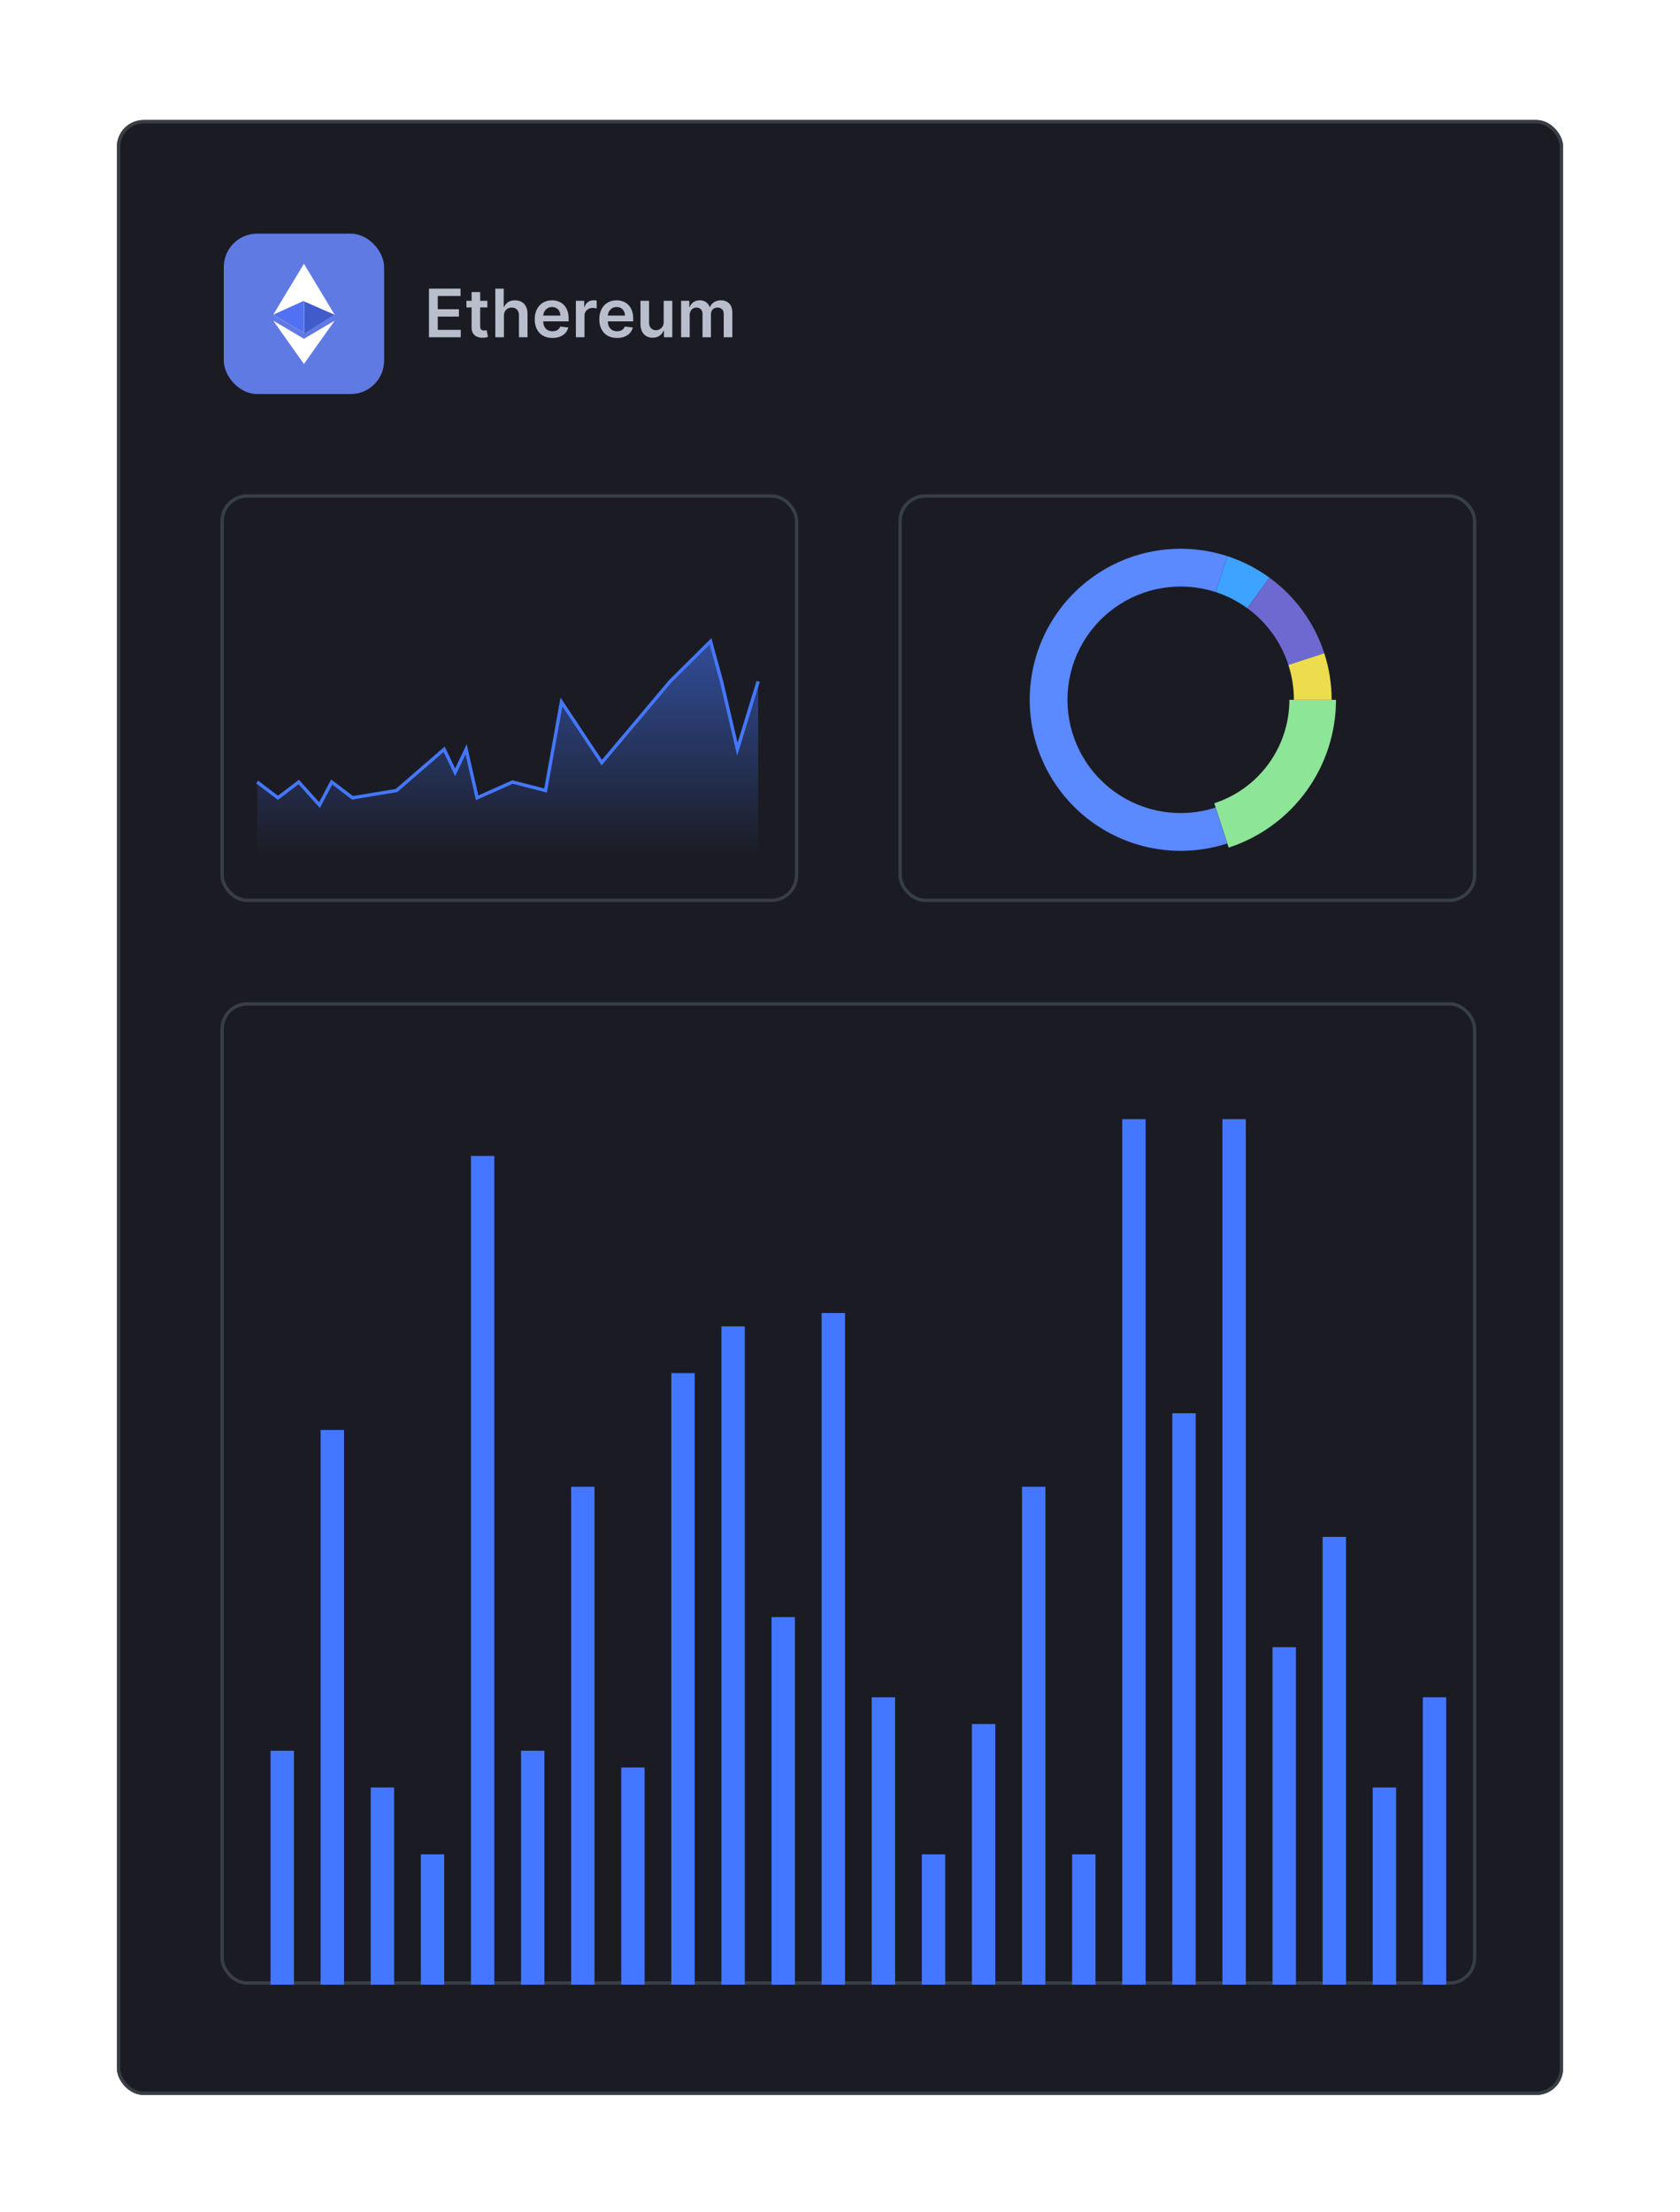 <svg width="503" height="662" viewBox="0 0 503 662" fill="none" xmlns="http://www.w3.org/2000/svg">
<g filter="url(#filter0_d_14442_57852)">
<rect x="35" y="31.922" width="433" height="591" rx="8" fill="#1B1C23"/>
<rect x="35.5" y="32.422" width="432" height="590" rx="7.5" stroke="#383F44"/>
</g>
<rect x="67" y="69.922" width="48" height="48" rx="10" fill="#607AE3"/>
<path d="M91.001 101.386L90.882 101.525V108.587L91.001 108.921L100.212 95.945L91.001 101.386Z" fill="white"/>
<path d="M91.001 108.921V101.386L81.789 95.945L91.001 108.921Z" fill="white"/>
<path d="M91 78.922L90.798 79.604V99.44L91 99.642L100.205 94.201L91 78.922Z" fill="white"/>
<path d="M91.001 99.801L100.205 94.201L91.001 90.172V99.801Z" fill="#405BCA"/>
<path d="M91.001 78.922L81.789 94.201L91.001 99.642V90.012V78.922Z" fill="white"/>
<path d="M81.789 94.189L91.001 99.629V90L81.789 94.189Z" fill="#5171F2"/>
<path d="M128.435 100.922V86.376H137.895V88.585H131.07V92.534H137.405V94.743H131.07V98.713H137.952V100.922H128.435ZM145.917 90.013V92.001H139.646V90.013H145.917ZM141.194 87.399H143.765V97.641C143.765 97.986 143.817 98.251 143.921 98.436C144.03 98.616 144.172 98.739 144.347 98.805C144.522 98.872 144.717 98.905 144.93 98.905C145.091 98.905 145.237 98.893 145.37 98.869C145.507 98.846 145.612 98.824 145.683 98.805L146.116 100.815C145.978 100.863 145.782 100.915 145.526 100.972C145.275 101.028 144.968 101.062 144.603 101.071C143.959 101.09 143.379 100.993 142.863 100.78C142.347 100.562 141.937 100.226 141.634 99.771C141.336 99.317 141.189 98.749 141.194 98.067V87.399ZM150.873 94.53V100.922H148.301V86.376H150.816V91.867H150.944C151.199 91.251 151.595 90.766 152.13 90.41C152.669 90.051 153.356 89.871 154.189 89.871C154.947 89.871 155.607 90.029 156.171 90.347C156.734 90.664 157.17 91.128 157.478 91.739C157.79 92.349 157.946 93.095 157.946 93.976V100.922H155.375V94.374C155.375 93.64 155.186 93.069 154.807 92.662C154.433 92.25 153.908 92.044 153.23 92.044C152.776 92.044 152.369 92.144 152.009 92.342C151.654 92.537 151.374 92.818 151.171 93.188C150.972 93.557 150.873 94.004 150.873 94.53ZM165.397 101.135C164.303 101.135 163.358 100.908 162.563 100.453C161.772 99.994 161.164 99.345 160.738 98.507C160.311 97.664 160.098 96.672 160.098 95.531C160.098 94.409 160.311 93.424 160.738 92.577C161.168 91.724 161.77 91.062 162.542 90.588C163.313 90.11 164.22 89.871 165.262 89.871C165.934 89.871 166.569 89.98 167.165 90.197C167.766 90.41 168.297 90.742 168.756 91.192C169.22 91.642 169.585 92.215 169.85 92.91C170.115 93.602 170.248 94.426 170.248 95.382V96.171H161.306V94.438H167.783C167.778 93.945 167.672 93.507 167.463 93.124C167.255 92.735 166.964 92.43 166.59 92.207C166.221 91.985 165.79 91.874 165.297 91.874C164.772 91.874 164.31 92.001 163.912 92.257C163.515 92.508 163.204 92.84 162.982 93.251C162.764 93.659 162.653 94.106 162.648 94.594V96.106C162.648 96.741 162.764 97.285 162.996 97.74C163.228 98.19 163.552 98.535 163.969 98.777C164.386 99.014 164.873 99.132 165.432 99.132C165.806 99.132 166.145 99.08 166.448 98.976C166.751 98.867 167.014 98.708 167.236 98.5C167.459 98.292 167.627 98.034 167.74 97.726L170.141 97.996C169.989 98.63 169.701 99.184 169.275 99.658C168.853 100.126 168.313 100.491 167.655 100.751C166.997 101.007 166.244 101.135 165.397 101.135ZM172.423 100.922V90.013H174.915V91.831H175.029C175.228 91.201 175.569 90.716 176.052 90.375C176.54 90.029 177.096 89.856 177.721 89.856C177.863 89.856 178.022 89.864 178.197 89.878C178.377 89.887 178.526 89.904 178.644 89.928V92.293C178.535 92.255 178.362 92.222 178.126 92.193C177.894 92.16 177.669 92.144 177.451 92.144C176.982 92.144 176.561 92.245 176.187 92.449C175.817 92.648 175.526 92.925 175.313 93.28C175.1 93.635 174.994 94.044 174.994 94.508V100.922H172.423ZM184.733 101.135C183.639 101.135 182.694 100.908 181.899 100.453C181.108 99.994 180.5 99.345 180.074 98.507C179.647 97.664 179.434 96.672 179.434 95.531C179.434 94.409 179.647 93.424 180.074 92.577C180.504 91.724 181.106 91.062 181.877 90.588C182.649 90.11 183.556 89.871 184.598 89.871C185.27 89.871 185.904 89.98 186.501 90.197C187.102 90.41 187.633 90.742 188.092 91.192C188.556 91.642 188.921 92.215 189.186 92.91C189.451 93.602 189.583 94.426 189.583 95.382V96.171H180.642V94.438H187.119C187.114 93.945 187.008 93.507 186.799 93.124C186.591 92.735 186.3 92.43 185.926 92.207C185.556 91.985 185.126 91.874 184.633 91.874C184.108 91.874 183.646 92.001 183.248 92.257C182.85 92.508 182.54 92.84 182.318 93.251C182.1 93.659 181.989 94.106 181.984 94.594V96.106C181.984 96.741 182.1 97.285 182.332 97.74C182.564 98.19 182.888 98.535 183.305 98.777C183.722 99.014 184.209 99.132 184.768 99.132C185.142 99.132 185.481 99.08 185.784 98.976C186.087 98.867 186.35 98.708 186.572 98.5C186.795 98.292 186.963 98.034 187.076 97.726L189.477 97.996C189.325 98.63 189.037 99.184 188.61 99.658C188.189 100.126 187.649 100.491 186.991 100.751C186.333 101.007 185.58 101.135 184.733 101.135ZM198.712 96.334V90.013H201.283V100.922H198.79V98.983H198.676C198.43 99.594 198.025 100.093 197.462 100.482C196.903 100.87 196.214 101.064 195.395 101.064C194.68 101.064 194.048 100.905 193.499 100.588C192.954 100.266 192.528 99.8 192.22 99.189C191.912 98.573 191.759 97.83 191.759 96.959V90.013H194.33V96.561C194.33 97.252 194.519 97.802 194.898 98.209C195.277 98.616 195.774 98.82 196.389 98.82C196.768 98.82 197.135 98.727 197.49 98.543C197.845 98.358 198.136 98.083 198.364 97.719C198.596 97.349 198.712 96.888 198.712 96.334ZM203.926 100.922V90.013H206.384V91.867H206.512C206.739 91.242 207.115 90.754 207.641 90.403C208.167 90.048 208.794 89.871 209.523 89.871C210.262 89.871 210.884 90.051 211.391 90.41C211.902 90.766 212.262 91.251 212.471 91.867H212.584C212.826 91.26 213.233 90.778 213.806 90.418C214.383 90.053 215.068 89.871 215.858 89.871C216.862 89.871 217.681 90.188 218.316 90.822C218.95 91.457 219.267 92.383 219.267 93.599V100.922H216.689V93.997C216.689 93.32 216.509 92.825 216.15 92.513C215.79 92.195 215.349 92.037 214.828 92.037C214.208 92.037 213.723 92.231 213.373 92.619C213.027 93.003 212.854 93.502 212.854 94.118V100.922H210.333V93.891C210.333 93.327 210.162 92.877 209.821 92.541C209.485 92.205 209.045 92.037 208.5 92.037C208.131 92.037 207.795 92.132 207.492 92.321C207.189 92.506 206.947 92.769 206.767 93.109C206.587 93.445 206.498 93.838 206.498 94.288V100.922H203.926Z" fill="#B8BECC"/>
<rect x="66.5" y="148.422" width="172" height="121" rx="7.5" stroke="#383F44"/>
<rect x="269.5" y="148.422" width="172" height="121" rx="7.5" stroke="#383F44"/>
<path d="M83.219 238.744L77 234.026V255.922H227V203.9L220.78 224.226L216.024 203.9L212.732 191.922L200.659 203.9L180.171 228.218L168.098 210.07L163.341 236.566L153.463 234.026L142.854 238.744L139.561 224.226L136.268 231.122L132.976 224.226L118.707 236.566L105.537 238.744L99.317 234.026L95.659 240.922L89.439 234.026L83.219 238.744Z" fill="url(#paint0_linear_14442_57852)"/>
<path d="M77 234.026L83.219 238.744L89.439 234.026L95.659 240.922L99.317 234.026L105.537 238.744L118.707 236.566L132.976 224.226L136.268 231.122L139.561 224.226L142.854 238.744L153.463 234.026L163.341 236.566L168.098 210.07L180.171 228.218L200.659 203.9L212.732 191.922L216.024 203.9L220.78 224.226L227 203.9" stroke="#4477FF"/>
<path d="M400 209.422C400 219.242 396.891 228.809 391.119 236.754C385.347 244.698 377.209 250.612 367.869 253.646L363.559 240.379C370.096 238.255 375.793 234.115 379.834 228.554C383.874 222.993 386.05 216.296 386.05 209.422H400Z" fill="#8DE597"/>
<path d="M396.487 195.45C397.953 199.961 398.699 204.674 398.699 209.417L387.4 209.417C387.399 205.86 386.84 202.325 385.74 198.942L396.487 195.45Z" fill="#ECDC4E"/>
<path d="M367.494 166.44C372.004 167.908 376.255 170.077 380.09 172.867L373.443 182.005C370.566 179.912 367.378 178.286 363.996 177.184L367.494 166.44Z" fill="#3EA2FF"/>
<path d="M380.103 172.877C387.819 178.494 393.56 186.411 396.501 195.492L385.75 198.973C383.545 192.163 379.24 186.225 373.452 182.012L380.103 172.877Z" fill="#6E69D0"/>
<path d="M367.444 252.413C360.659 254.613 353.45 255.177 346.406 254.057C339.361 252.938 332.681 250.167 326.913 245.971C321.145 241.775 316.451 236.274 313.216 229.917C309.981 223.559 308.297 216.527 308.301 209.394C308.305 202.261 309.997 195.23 313.238 188.876C316.48 182.523 321.179 177.026 326.952 172.837C332.725 168.647 339.408 165.884 346.453 164.771C353.499 163.659 360.708 164.231 367.49 166.438L363.993 177.183C358.906 175.527 353.499 175.099 348.215 175.933C342.931 176.767 337.919 178.84 333.589 181.982C329.259 185.124 325.735 189.247 323.304 194.012C320.872 198.777 319.603 204.05 319.601 209.4C319.598 214.75 320.861 220.024 323.287 224.792C325.713 229.56 329.234 233.686 333.56 236.833C337.886 239.979 342.896 242.058 348.179 242.897C353.463 243.737 358.87 243.314 363.958 241.664L367.444 252.413Z" fill="#5B89FF"/>
<rect x="66.5" y="300.422" width="375" height="293" rx="7.5" stroke="#383F44"/>
<rect x="81" y="523.922" width="7" height="70" fill="#4477FF"/>
<rect x="96" y="427.922" width="7" height="166" fill="#4477FF"/>
<rect x="111" y="534.922" width="7" height="59" fill="#4477FF"/>
<rect x="126" y="554.922" width="7" height="39" fill="#4477FF"/>
<rect x="141" y="345.922" width="7" height="248" fill="#4477FF"/>
<rect x="156" y="523.922" width="7" height="70" fill="#4477FF"/>
<rect x="171" y="444.922" width="7" height="149" fill="#4477FF"/>
<rect x="186" y="528.922" width="7" height="65" fill="#4477FF"/>
<rect x="201" y="410.922" width="7" height="183" fill="#4477FF"/>
<rect x="216" y="396.922" width="7" height="197" fill="#4477FF"/>
<rect x="231" y="483.922" width="7" height="110" fill="#4477FF"/>
<rect x="246" y="392.922" width="7" height="201" fill="#4477FF"/>
<rect x="261" y="507.922" width="7" height="86" fill="#4477FF"/>
<rect x="276" y="554.922" width="7" height="39" fill="#4477FF"/>
<rect x="291" y="515.922" width="7" height="78" fill="#4477FF"/>
<rect x="306" y="444.922" width="7" height="149" fill="#4477FF"/>
<rect x="321" y="554.922" width="7" height="39" fill="#4477FF"/>
<rect x="336" y="334.922" width="7" height="259" fill="#4477FF"/>
<rect x="351" y="422.922" width="7" height="171" fill="#4477FF"/>
<rect x="366" y="334.922" width="7" height="259" fill="#4477FF"/>
<rect x="381" y="492.922" width="7" height="101" fill="#4477FF"/>
<rect x="396" y="459.922" width="7" height="134" fill="#4477FF"/>
<rect x="411" y="534.922" width="7" height="59" fill="#4477FF"/>
<rect x="426" y="507.922" width="7" height="86" fill="#4477FF"/>
<defs>
<filter id="filter0_d_14442_57852" x="0" y="0.922" width="503" height="661" filterUnits="userSpaceOnUse" color-interpolation-filters="sRGB">
<feFlood flood-opacity="0" result="BackgroundImageFix"/>
<feColorMatrix in="SourceAlpha" type="matrix" values="0 0 0 0 0 0 0 0 0 0 0 0 0 0 0 0 0 0 127 0" result="hardAlpha"/>
<feOffset dy="4"/>
<feGaussianBlur stdDeviation="17.5"/>
<feComposite in2="hardAlpha" operator="out"/>
<feColorMatrix type="matrix" values="0 0 0 0 0 0 0 0 0 0 0 0 0 0 0 0 0 0 0.35 0"/>
<feBlend mode="normal" in2="BackgroundImageFix" result="effect1_dropShadow_14442_57852"/>
<feBlend mode="normal" in="SourceGraphic" in2="effect1_dropShadow_14442_57852" result="shape"/>
</filter>
<linearGradient id="paint0_linear_14442_57852" x1="152" y1="137.422" x2="152" y2="255.922" gradientUnits="userSpaceOnUse">
<stop stop-color="#4477FF"/>
<stop offset="1" stop-color="#4477FF" stop-opacity="0"/>
</linearGradient>
</defs>
</svg>
